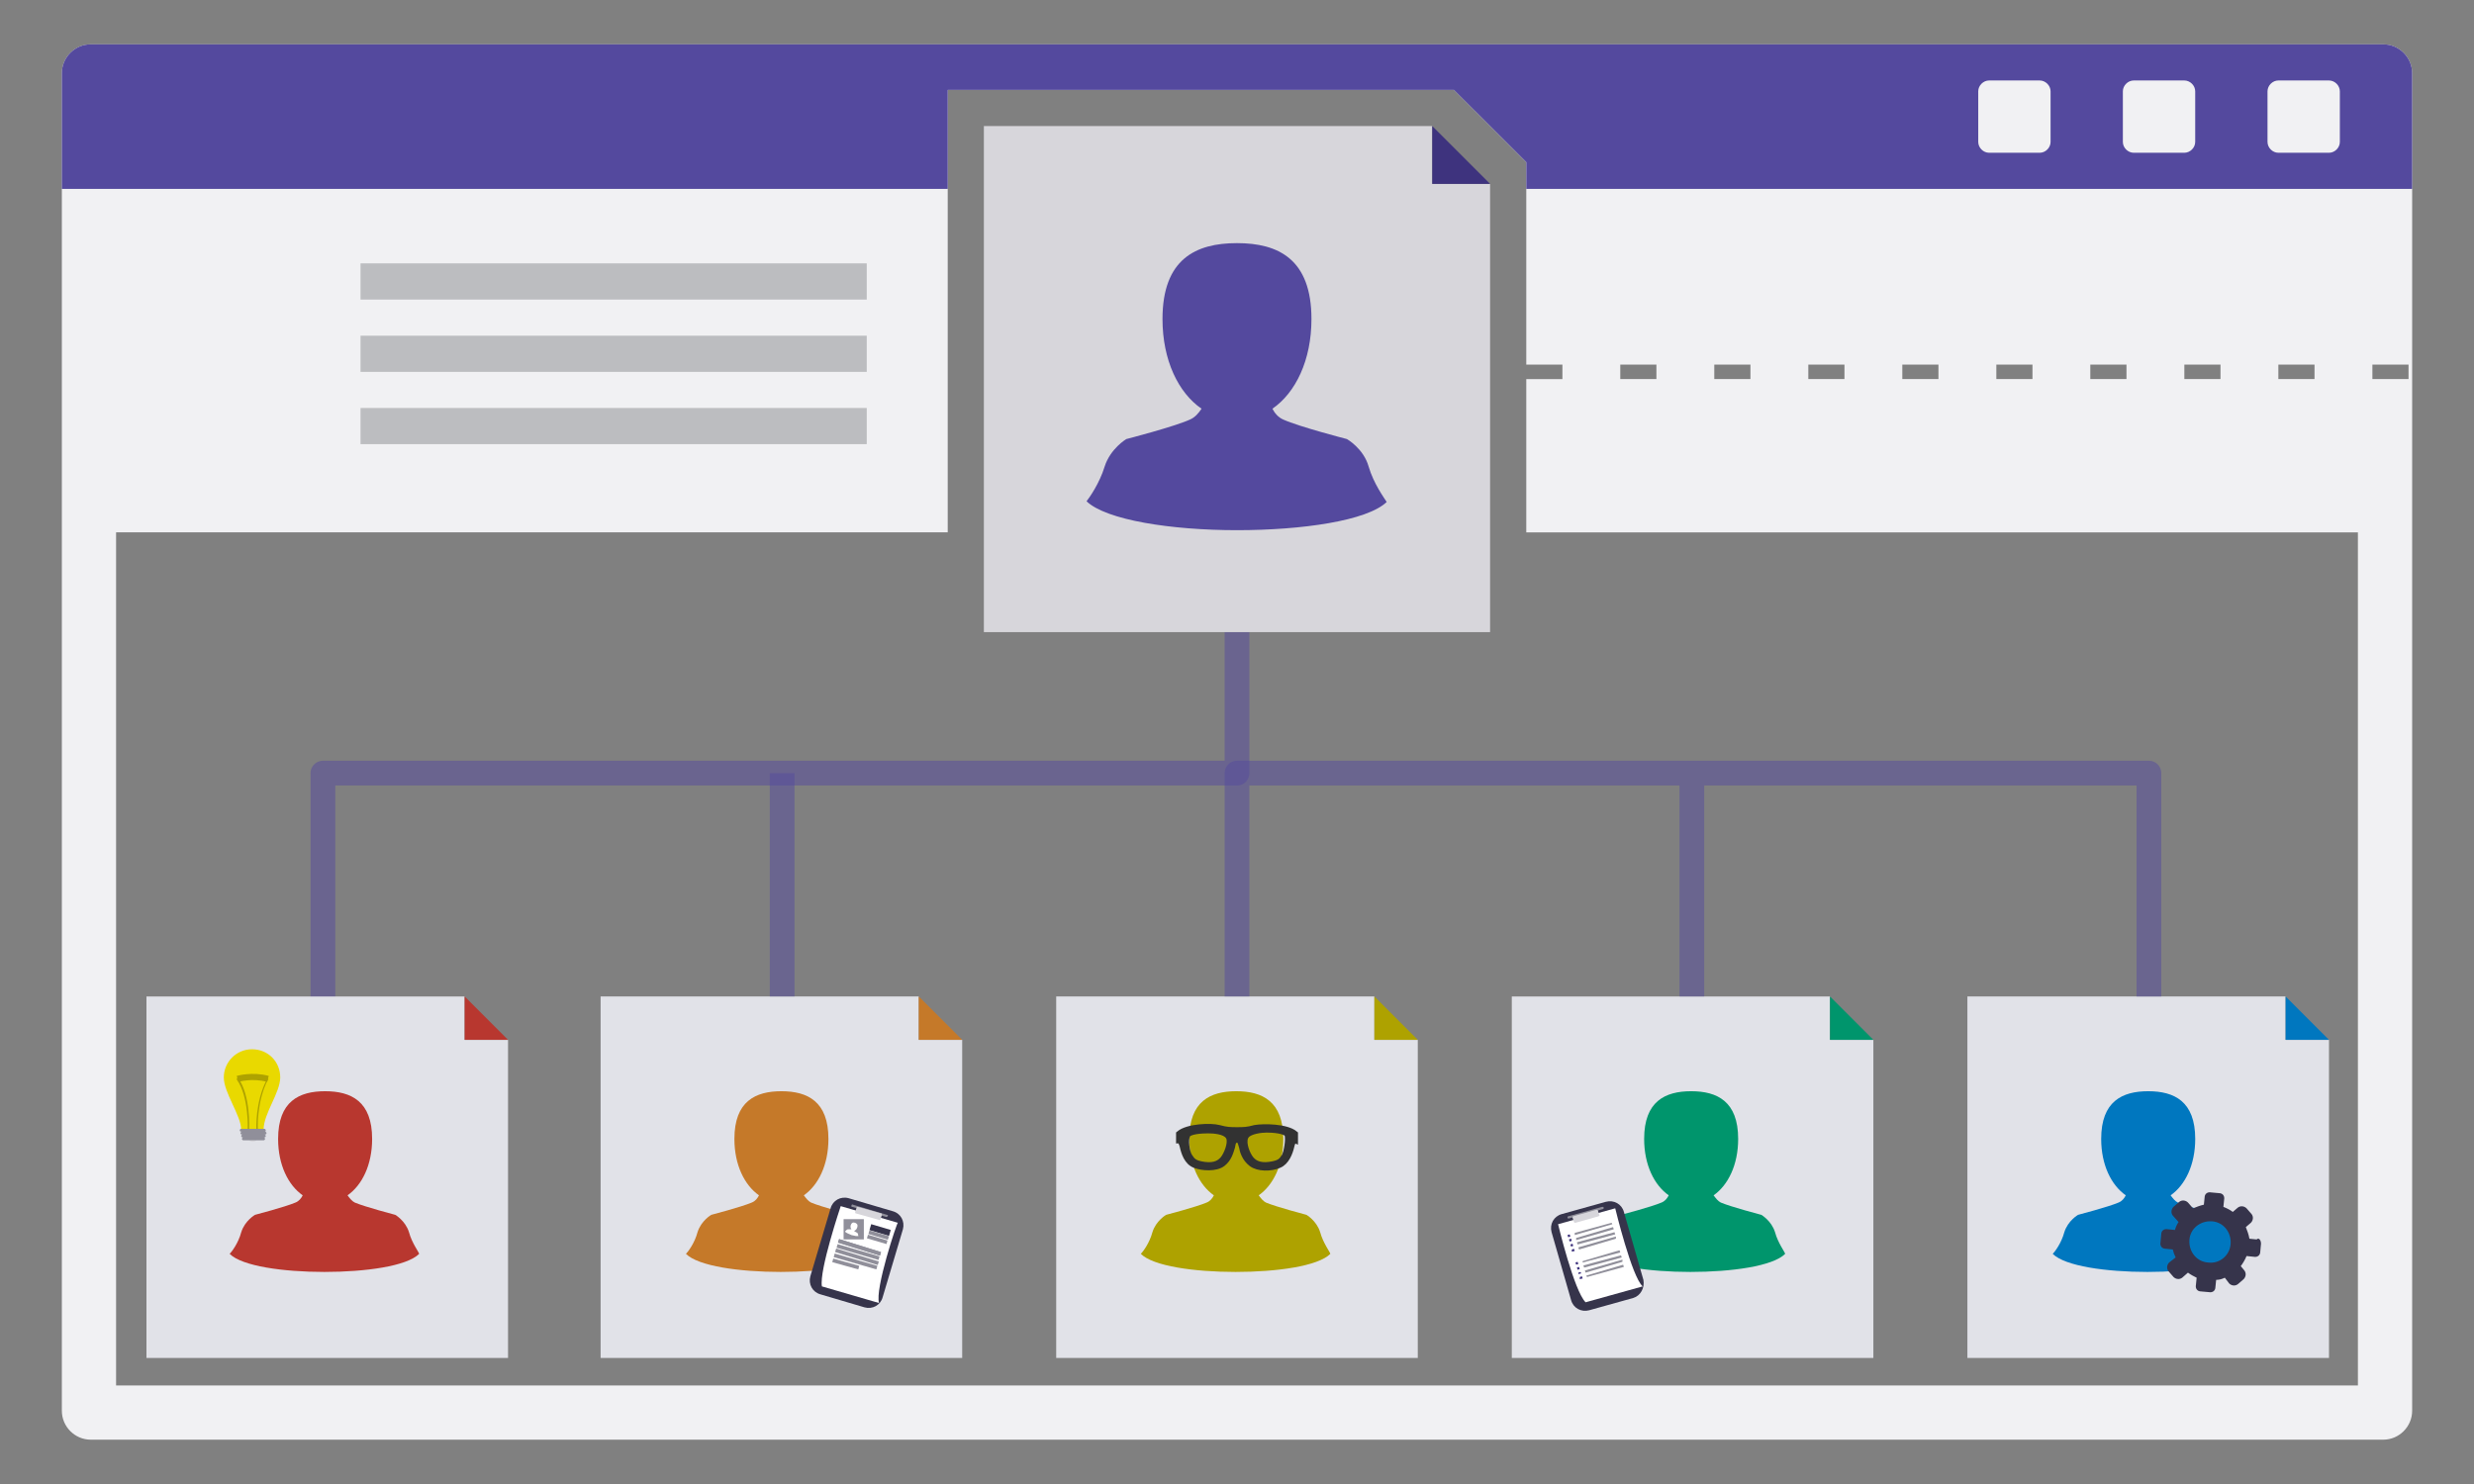<?xml version="1.0" encoding="utf-8"?>
<!-- Generator: Adobe Illustrator 16.0.0, SVG Export Plug-In . SVG Version: 6.00 Build 0)  -->
<!DOCTYPE svg PUBLIC "-//W3C//DTD SVG 1.1//EN" "http://www.w3.org/Graphics/SVG/1.1/DTD/svg11.dtd">
<svg version="1.1" id="图层_1" xmlns="http://www.w3.org/2000/svg" xmlns:xlink="http://www.w3.org/1999/xlink" x="0px" y="0px"
	 width="200px" height="120px" viewBox="0 0 200 120" enable-background="new 0 0 200 120" xml:space="preserve">
<rect x="0" y="0" width="200" height="120" fill="#808080" stroke="none"/>
<g>
	<path fill="#F1F1F3" d="M192.662,3.584H7.338C6.052,3.584,5,4.638,5,5.922v108.154c0,1.285,1.052,2.34,2.338,2.34h185.324
		c1.285,0,2.338-1.055,2.338-2.34V5.923C195,4.638,193.947,3.584,192.662,3.584 M184.184,29.482h2.924v1.17h-2.924V29.482
		 M176.584,29.482h2.923v1.17h-2.923V29.482 M168.982,29.482h2.925v1.17h-2.925V29.482 M161.385,29.482h2.922v1.17h-2.922V29.482
		 M153.784,29.482h2.922v1.17h-2.922V29.482 M146.186,29.482h2.922v1.17h-2.922V29.482 M138.584,29.482h2.923v1.17h-2.923V29.482
		 M130.984,29.482h2.922v1.17h-2.922V29.482 M190.616,112.031H9.384V43.045h67.231V7.269h40.922l5.848,5.846v16.369h2.922v1.17
		h-2.922v12.394h67.23L190.616,112.031 M194.708,30.652h-2.922v-1.17h2.922V30.652"/>
	
		<path opacity="0.5" fill="none" stroke="#54499E" stroke-width="2" stroke-linejoin="round" stroke-miterlimit="10" enable-background="new    " d="
		M26.105,81.047V62.516H100V51.115"/>
	<g>
		<path fill="#E1E2E8" d="M184.77,80.578h-25.724v29.23h29.231V84.086h-3.508V80.578L184.77,80.578z"/>
		<path fill="#E1E2E8" d="M147.938,80.578h-25.723v29.23h29.23V84.086h-3.508V80.578L147.938,80.578z"/>
		<path fill="#E1E2E8" d="M111.107,80.578H85.384v29.23h29.231V84.086h-3.51L111.107,80.578L111.107,80.578z"/>
		<path fill="#E1E2E8" d="M74.277,80.578H48.553v29.23h29.231V84.086h-3.509L74.277,80.578L74.277,80.578z"/>
		<path fill="#E1E2E8" d="M37.563,80.578H11.84v29.23h29.23V84.086h-3.508V80.578z"/>
	</g>
	<path fill="#D7D6DB" d="M115.784,10.191H79.537v40.922h40.923V14.868h-4.679v-4.677H115.784L115.784,10.191z"/>
	<path fill="#C57929" d="M69.951,99.639c-0.292-0.938-1.111-1.404-1.111-1.404s-2.456-0.645-3.273-0.994
		c-0.234-0.117-0.409-0.35-0.584-0.584c1.168-0.818,1.988-2.455,1.988-4.561c0-3.039-1.695-3.857-3.801-3.857
		c-2.104,0-3.8,0.818-3.8,3.857c0,2.104,0.819,3.742,1.987,4.561c-0.116,0.234-0.291,0.467-0.584,0.584
		c-0.818,0.352-3.273,0.994-3.273,0.994s-0.818,0.467-1.111,1.404c-0.232,0.877-0.76,1.576-0.935,1.752
		c0.994,0.994,4.326,1.461,7.657,1.461c3.334,0,6.666-0.467,7.66-1.461C70.71,101.215,70.184,100.455,69.951,99.639"/>
	<path fill="#36344B" d="M69.893,105.717l-3.566-1.053c-0.643-0.176-0.994-0.818-0.818-1.461l1.637-5.496
		c0.176-0.643,0.819-0.994,1.461-0.816l3.566,1.051c0.643,0.176,0.993,0.818,0.818,1.463l-1.637,5.494
		C71.18,105.541,70.535,105.893,69.893,105.717"/>
	<path fill="#FFFFFF" d="M71.063,105.365l-4.619-1.344c-0.234-1.285,1.521-6.49,1.521-6.49l4.618,1.346
		C72.523,98.818,70.71,104.256,71.063,105.365"/>
	<path fill="#908F9A" d="M71.646,98.408l-2.748-0.818c-0.059,0-0.116-0.059-0.059-0.115c0-0.059,0.059-0.117,0.117-0.059
		l2.748,0.818c0.059,0,0.117,0.057,0.059,0.115C71.764,98.352,71.705,98.408,71.646,98.408"/>
	<path fill="#D7D6DB" d="M71.063,98.643l-1.871-0.523c-0.059,0-0.059-0.059-0.059-0.117l0.117-0.35c0-0.059,0.059-0.059,0.117-0.059
		l1.871,0.525c0.059,0,0.059,0.059,0.059,0.115l-0.115,0.352C71.18,98.643,71.12,98.701,71.063,98.643"/>
	<path fill="#908F9A" d="M68.197,98.584h1.637v1.637h-1.637V98.584z"/>
	<path fill="#FFFFFF" d="M69.366,99.813c0-0.059-0.06-0.115-0.06-0.115s-0.175-0.117-0.232-0.117v-0.059
		c0.117-0.061,0.175-0.117,0.232-0.293c0.06-0.234-0.058-0.291-0.175-0.352c-0.175-0.059-0.292,0-0.351,0.176s0,0.293,0.059,0.352
		h-0.059c-0.059,0-0.233,0-0.233,0s-0.06,0-0.116,0.059c-0.06,0.059-0.119,0.117-0.119,0.117c0.06,0.117,0.293,0.176,0.526,0.291
		c0.233,0.059,0.468,0.117,0.584,0.059C69.425,99.988,69.366,99.93,69.366,99.813"/>
	<g>
		<path fill="none" stroke="#36344B" stroke-width="0.5" stroke-miterlimit="10" d="M70.359,99.229l1.58,0.469"/>
		<g>
			<path fill="none" stroke="#908F9A" stroke-width="0.3" stroke-miterlimit="10" d="M70.243,99.639l1.577,0.467"/>
			<path fill="none" stroke="#908F9A" stroke-width="0.3" stroke-miterlimit="10" d="M70.126,99.988l1.579,0.467"/>
		</g>
	</g>
	<path id="_x30_" fill="none" stroke="#908F9A" stroke-width="0.3" stroke-miterlimit="10" d="M67.789,100.338l3.391,1.053"/>
	<g>
		<path id="_x30__1_" fill="none" stroke="#908F9A" stroke-width="0.3" stroke-miterlimit="10" d="M67.789,100.338l3.391,1.053"/>
	</g>
	<g>
		<path fill="none" stroke="#908F9A" stroke-width="0.3" stroke-miterlimit="10" d="M67.67,100.748l3.391,0.992"/>
		<path fill="none" stroke="#908F9A" stroke-width="0.3" stroke-miterlimit="10" d="M67.553,101.1l3.45,1.051"/>
		<path fill="none" stroke="#908F9A" stroke-width="0.3" stroke-miterlimit="10" d="M67.438,101.508l3.449,0.994"/>
		<path fill="none" stroke="#908F9A" stroke-width="0.3" stroke-miterlimit="10" d="M67.32,101.916l2.104,0.586"/>
	</g>
	<path fill="#AEA200" d="M106.723,99.639c-0.291-0.938-1.109-1.404-1.109-1.404s-2.455-0.645-3.275-0.994
		c-0.232-0.117-0.408-0.35-0.585-0.584c1.17-0.818,1.989-2.455,1.989-4.561c0-3.039-1.694-3.857-3.801-3.857
		c-2.104,0-3.799,0.818-3.799,3.857c0,2.104,0.817,3.742,1.987,4.561c-0.116,0.234-0.292,0.467-0.584,0.584
		c-0.819,0.352-3.274,0.994-3.274,0.994s-0.818,0.467-1.109,1.404c-0.234,0.877-0.762,1.576-0.936,1.752
		c0.994,0.994,4.324,1.461,7.658,1.461s6.665-0.467,7.659-1.461C107.542,101.273,106.957,100.516,106.723,99.639"/>
	<path fill="#323232" stroke="#323232" stroke-width="0.5" stroke-miterlimit="10" d="M101.461,91.219
		c-0.643,0.176-0.936,0.176-1.461,0.176s-0.818,0-1.461-0.176c-0.645-0.176-2.514-0.115-3.215,0.469v0.525c0,0,0.175,0,0.292,0.467
		c0.116,0.525,0.351,1.285,0.993,1.52c0.584,0.234,1.695,0.293,2.223-0.117c0.527-0.408,0.643-0.994,0.761-1.344
		c0.058-0.35,0.116-0.584,0.408-0.584s0.292,0.232,0.409,0.584c0.058,0.35,0.232,0.936,0.761,1.344
		c0.526,0.408,1.578,0.408,2.222,0.117c0.584-0.232,0.877-0.992,0.994-1.52c0.116-0.525,0.293-0.467,0.293-0.467v-0.525
		C103.977,91.104,102.105,91.104,101.461,91.219z M99.006,93.559c-0.292,0.465-0.76,0.76-1.637,0.643s-0.994-0.352-1.229-0.701
		c-0.233-0.352-0.35-1.346-0.175-1.695c0.117-0.352,1.169-0.41,1.695-0.41c0.467,0,1.345,0.061,1.636,0.469
		C99.591,92.213,99.298,93.09,99.006,93.559L99.006,93.559z M103.857,93.498c-0.232,0.352-0.351,0.584-1.228,0.701
		s-1.345-0.176-1.637-0.643c-0.291-0.469-0.585-1.346-0.234-1.754c0.294-0.352,1.171-0.469,1.638-0.469
		c0.468,0,1.521,0.059,1.694,0.41C104.209,92.154,104.034,93.148,103.857,93.498L103.857,93.498z"/>
	<path fill="#00956C" d="M143.495,99.639c-0.292-0.938-1.11-1.404-1.11-1.404s-2.455-0.645-3.275-0.994
		c-0.232-0.117-0.407-0.35-0.582-0.584c1.168-0.818,1.986-2.455,1.986-4.561c0-3.039-1.695-3.857-3.8-3.857s-3.8,0.818-3.8,3.857
		c0,2.104,0.818,3.742,1.988,4.561c-0.117,0.234-0.293,0.467-0.584,0.584c-0.819,0.352-3.274,0.994-3.274,0.994
		s-0.819,0.467-1.11,1.404c-0.234,0.877-0.761,1.576-0.937,1.752c0.994,0.994,4.325,1.461,7.657,1.461
		c3.334,0,6.666-0.467,7.658-1.461C144.313,101.273,143.729,100.516,143.495,99.639"/>
	<path fill="#36344B" d="M132.036,104.957l-3.565,0.994c-0.644,0.174-1.285-0.176-1.462-0.818l-1.577-5.494
		c-0.177-0.645,0.176-1.287,0.817-1.463l3.567-0.994c0.644-0.176,1.285,0.176,1.461,0.818l1.578,5.496
		C132.973,104.139,132.621,104.781,132.036,104.957"/>
	<path fill="#FFFFFF" d="M132.797,104.021l-4.617,1.285c-0.938-0.936-2.224-6.313-2.224-6.313l4.619-1.287
		C130.575,97.707,131.92,103.264,132.797,104.021"/>
	<path fill="#908F9A" d="M129.582,97.768l-2.748,0.76c-0.059,0-0.117,0-0.117-0.059s0-0.115,0.059-0.115l2.748-0.764
		c0.06,0,0.117,0,0.117,0.061C129.641,97.709,129.641,97.768,129.582,97.768"/>
	<path fill="#D7D6DB" d="M129.23,98.352l-1.871,0.525c-0.058,0-0.115,0-0.115-0.059l-0.117-0.352c0-0.059,0-0.117,0.059-0.117
		l1.871-0.525c0.059,0,0.117,0,0.117,0.059l0.116,0.352C129.348,98.291,129.289,98.291,129.23,98.352"/>
	<g>
		<path fill="#908F9A" d="M127.303,99.869v-0.174l2.98-0.818l0.059,0.117L127.303,99.869z"/>
		<path fill="#908F9A" d="M127.418,100.279v-0.174l2.982-0.879l0.058,0.176L127.418,100.279z"/>
		<path fill="#908F9A" d="M127.536,100.631l-0.06-0.176l3.039-0.816l0.06,0.174L127.536,100.631z"/>
		<path fill="#908F9A" d="M127.652,101.039l-0.06-0.174l3.04-0.879v0.176L127.652,101.039z"/>
	</g>
	<g>
		<path fill="#3E337E" d="M126.775,100.047l-0.06-0.176l0.177-0.059l0.059,0.176L126.775,100.047z"/>
		<path fill="#3E337E" d="M126.893,100.396l-0.059-0.176l0.175-0.059l0.06,0.176L126.893,100.396z"/>
		<path fill="#3E337E" d="M127.009,100.807l-0.058-0.176l0.175-0.059l0.058,0.176L127.009,100.807z"/>
		<path fill="#3E337E" d="M127.066,101.215v-0.176l0.176-0.059l0.06,0.176L127.066,101.215z"/>
	</g>
	<g>
		<path fill="#908F9A" d="M127.943,102.092v-0.115l2.981-0.877l0.058,0.176L127.943,102.092z"/>
		<path fill="#908F9A" d="M128.063,102.502l-0.06-0.176l3.039-0.818l0.06,0.176L128.063,102.502z"/>
		<path fill="#908F9A" d="M128.18,102.91l-0.06-0.174l3.039-0.879v0.176L128.18,102.91z"/>
		<path fill="#908F9A" d="M128.295,103.264l-0.059-0.117l2.98-0.879l0.059,0.176L128.295,103.264z"/>
	</g>
	<g>
		<path fill="#3E337E" d="M127.418,102.268l-0.059-0.176l0.177-0.059l0.058,0.176L127.418,102.268z"/>
		<path fill="#3E337E" d="M127.536,102.678l-0.06-0.176l0.176-0.059l0.059,0.174L127.536,102.678z"/>
		<path fill="#3E337E" d="M127.594,103.027v-0.117l0.176-0.057l0.059,0.115L127.594,103.027z"/>
		<path fill="#3E337E" d="M127.711,103.438v-0.174l0.176-0.061l0.059,0.176L127.711,103.438z"/>
	</g>
	<path fill="#0077BF" d="M180.443,99.639c-0.293-0.938-1.111-1.404-1.111-1.404s-2.455-0.645-3.273-0.994
		c-0.233-0.117-0.41-0.35-0.584-0.584c1.168-0.818,1.988-2.455,1.988-4.561c0-3.039-1.695-3.857-3.801-3.857
		c-2.104,0-3.801,0.818-3.801,3.857c0,2.104,0.818,3.742,1.988,4.561c-0.117,0.234-0.291,0.467-0.584,0.584
		c-0.82,0.352-3.274,0.994-3.274,0.994s-0.818,0.467-1.11,1.404c-0.234,0.877-0.761,1.576-0.936,1.752
		c0.992,0.994,4.326,1.461,7.658,1.461s6.664-0.467,7.658-1.461C181.203,101.273,180.677,100.516,180.443,99.639"/>
	<path fill="#36344B" d="M182.781,100.572l-0.059,0.643c0,0.293-0.233,0.469-0.525,0.41l-0.584-0.059
		c-0.116,0.291-0.293,0.584-0.467,0.816l0.291,0.352c0.176,0.232,0.117,0.525-0.059,0.703l-0.468,0.406
		c-0.233,0.176-0.524,0.117-0.701-0.059l-0.353-0.465c-0.232,0.117-0.467,0.174-0.7,0.174l-0.06,0.584
		c0,0.293-0.232,0.467-0.524,0.408l-0.644-0.057c-0.291,0-0.468-0.234-0.408-0.525l0.059-0.584c-0.234-0.117-0.468-0.234-0.703-0.41
		l-0.467,0.41c-0.232,0.174-0.525,0.117-0.702-0.061l-0.408-0.469c-0.176-0.23-0.116-0.523,0.058-0.701l0.525-0.408
		c-0.115-0.232-0.175-0.406-0.232-0.645l-0.584-0.059c-0.293,0-0.467-0.232-0.409-0.523l0.059-0.645
		c0-0.291,0.233-0.467,0.525-0.408l0.584,0.059c0.059-0.234,0.175-0.469,0.292-0.643l-0.469-0.525
		c-0.174-0.232-0.115-0.523,0.06-0.703l0.468-0.406c0.233-0.176,0.525-0.117,0.702,0.059l0.409,0.467
		c0.292-0.117,0.583-0.232,0.876-0.293l0.06-0.584c0-0.291,0.233-0.467,0.525-0.408l0.643,0.059c0.293,0,0.469,0.232,0.409,0.525
		l-0.059,0.584c0.293,0.117,0.526,0.234,0.761,0.408l0.409-0.35c0.233-0.174,0.524-0.115,0.702,0.059l0.408,0.467
		c0.176,0.234,0.117,0.527-0.06,0.703l-0.407,0.35c0.115,0.295,0.232,0.586,0.291,0.938l0.584,0.059
		C182.605,100.047,182.781,100.279,182.781,100.572 M180.326,100.572c0.057-0.936-0.585-1.754-1.52-1.814
		c-0.938-0.057-1.755,0.588-1.813,1.521c-0.058,0.936,0.585,1.754,1.521,1.813C179.449,102.209,180.268,101.508,180.326,100.572"/>
	<path fill="#54499E" d="M110.641,37.726c-0.41-1.461-1.754-2.222-1.754-2.222s-3.859-0.994-5.146-1.578
		c-0.409-0.175-0.701-0.526-0.877-0.877c1.87-1.286,3.155-3.917,3.155-7.25c0-4.853-2.688-6.139-6.021-6.139
		s-6.021,1.287-6.021,6.139c0,3.332,1.285,5.964,3.156,7.25c-0.232,0.351-0.525,0.702-0.935,0.877
		c-1.287,0.584-5.146,1.578-5.146,1.578s-1.285,0.761-1.752,2.222c-0.41,1.346-1.229,2.515-1.463,2.807
		c1.579,1.52,6.84,2.339,12.161,2.339c5.261,0,10.522-0.761,12.103-2.28C111.926,40.298,111.049,39.129,110.641,37.726"/>
	<g opacity="0.5">
		<path fill="none" stroke="#54499E" stroke-width="2" stroke-linejoin="round" stroke-miterlimit="10" d="M63.229,80.578V62.516"/>
		<path fill="none" stroke="#54499E" stroke-width="2" stroke-linejoin="round" stroke-miterlimit="10" d="M136.771,80.578V62.516"
			/>
		<path fill="none" stroke="#54499E" stroke-width="2" stroke-linejoin="round" stroke-miterlimit="10" d="M100,80.578V62.516
			h73.721v18.063"/>
	</g>
	<path fill="#B8372F" d="M33.063,99.639c-0.293-0.938-1.111-1.404-1.111-1.404s-2.455-0.645-3.273-0.994
		c-0.232-0.117-0.41-0.35-0.584-0.584c1.17-0.818,1.988-2.455,1.988-4.561c0-3.039-1.695-3.857-3.8-3.857s-3.8,0.818-3.8,3.857
		c0,2.104,0.817,3.742,1.988,4.561c-0.117,0.234-0.293,0.467-0.584,0.584c-0.818,0.352-3.275,0.994-3.275,0.994
		s-0.817,0.467-1.109,1.404c-0.234,0.877-0.761,1.576-0.936,1.752c0.994,0.994,4.326,1.461,7.658,1.461s6.664-0.467,7.658-1.461
		C33.88,101.273,33.295,100.516,33.063,99.639"/>
	<ellipse fill="#D7D6DB" cx="20.434" cy="92.153" rx="0.293" ry="0.175"/>
	<path fill="#E9D900" d="M22.654,87.125c0,1.23-1.344,2.924-1.344,4.209h-1.813c0-1.109-1.404-2.979-1.404-4.209
		c0-1.227,0.994-2.279,2.28-2.279C21.662,84.846,22.654,85.84,22.654,87.125"/>
	<path fill="none" stroke="#AEA200" stroke-width="0.5" stroke-miterlimit="10" d="M19.207,87.242c0,0,1.169-0.348,2.455,0"/>
	<g>
		<path fill="#AEA200" d="M20.784,91.395c-0.06,0-0.06,0-0.06-0.059c0,0-0.117-2.279,0.877-4.094c0-0.059,0.06-0.059,0.06,0
			c0.06,0,0.06,0.061,0,0.061c-0.937,1.813-0.818,4.033-0.818,4.033S20.843,91.395,20.784,91.395"/>
		<path fill="#AEA200" d="M20.083,91.395c-0.058,0-0.058-0.059-0.058-0.059s0.117-2.631-0.877-4.033c0,0,0-0.061,0-0.117
			c0,0,0.059,0,0.117,0c0.993,1.402,0.877,3.975,0.877,4.092C20.143,91.336,20.083,91.395,20.083,91.395"/>
	</g>
	<path fill="#908F9A" d="M21.486,91.395c0-0.059-0.06-0.117-0.117-0.117h-1.871c-0.059,0-0.118,0.059-0.118,0.117
		s0.06,0.117,0.118,0.117h0.059c-0.059,0-0.117,0.059-0.117,0.115c0,0.061,0.059,0.117,0.117,0.117h0.059
		c-0.059,0-0.117,0.061-0.117,0.117c0,0.059,0.059,0.117,0.117,0.117h0.059c-0.059,0-0.117,0.059-0.117,0.117
		c0,0.057,0.06,0.115,0.117,0.115h1.637c0.059,0,0.116-0.059,0.116-0.115c0-0.061-0.058-0.117-0.116-0.117h0.059
		c0.058,0,0.117-0.059,0.117-0.117c0-0.057-0.06-0.117-0.117-0.117h0.058c0.06,0,0.117-0.059,0.117-0.117
		c0-0.057-0.06-0.115-0.117-0.115h0.06C21.427,91.512,21.486,91.451,21.486,91.395"/>
	<path fill="#B8372F" d="M37.563,84.086h3.508l-3.508-3.508V84.086z"/>
	<path fill="#C57929" d="M74.277,84.086h3.508l-3.508-3.508V84.086z"/>
	<path fill="#AEA200" d="M111.107,84.086h3.508l-3.508-3.508V84.086z"/>
	<path fill="#00956C" d="M147.938,84.086h3.508l-3.508-3.508V84.086L147.938,84.086z"/>
	<path fill="#0077BF" d="M184.77,84.086h3.508l-3.508-3.508V84.086z"/>
	<path fill="#3E337E" d="M115.784,14.868h4.678l-4.678-4.677V14.868L115.784,14.868z"/>
	<g>
		<path fill="#F1F1F3" d="M7.338,3.584C6.052,3.584,5,4.638,5,5.922C5,4.638,6.052,3.584,7.338,3.584"/>
		<path fill="#F1F1F3" d="M195,5.923c0-1.285-1.053-2.338-2.338-2.338C193.947,3.584,195,4.638,195,5.923"/>
	</g>
	<path fill="#54499E" d="M192.662,3.584H7.338C6.052,3.584,5,4.638,5,5.922v9.353h71.616V7.267h40.922l5.849,5.846v2.162H195V5.921
		C195,4.638,193.947,3.584,192.662,3.584z"/>
	<g>
		<path fill="#F1F1F3" d="M184.184,12.353h4.094c0.468,0,0.877-0.408,0.877-0.877V7.384c0-0.467-0.408-0.877-0.877-0.877h-4.094
			c-0.466,0-0.877,0.41-0.877,0.877v4.092C183.309,11.945,183.717,12.353,184.184,12.353"/>
		<path fill="#F1F1F3" d="M172.492,12.353h4.091c0.468,0,0.879-0.408,0.879-0.877V7.384c0-0.467-0.409-0.877-0.879-0.877h-4.091
			c-0.469,0-0.878,0.41-0.878,0.877v4.092C171.616,11.945,172.023,12.353,172.492,12.353"/>
		<path fill="#F1F1F3" d="M160.8,12.353h4.093c0.467,0,0.877-0.408,0.877-0.877V7.384c0-0.467-0.41-0.877-0.877-0.877H160.8
			c-0.468,0-0.877,0.41-0.877,0.877v4.092C159.923,11.945,160.332,12.353,160.8,12.353"/>
	</g>
	<g>
		<path fill="#BCBDC0" d="M29.145,21.298h40.924v2.924H29.145V21.298z"/>
		<path fill="#BCBDC0" d="M29.145,27.146h40.924v2.922H29.145V27.146z"/>
		<path fill="#BCBDC0" d="M29.145,32.991h40.924v2.923H29.145V32.991z"/>
	</g>
</g>
</svg>
